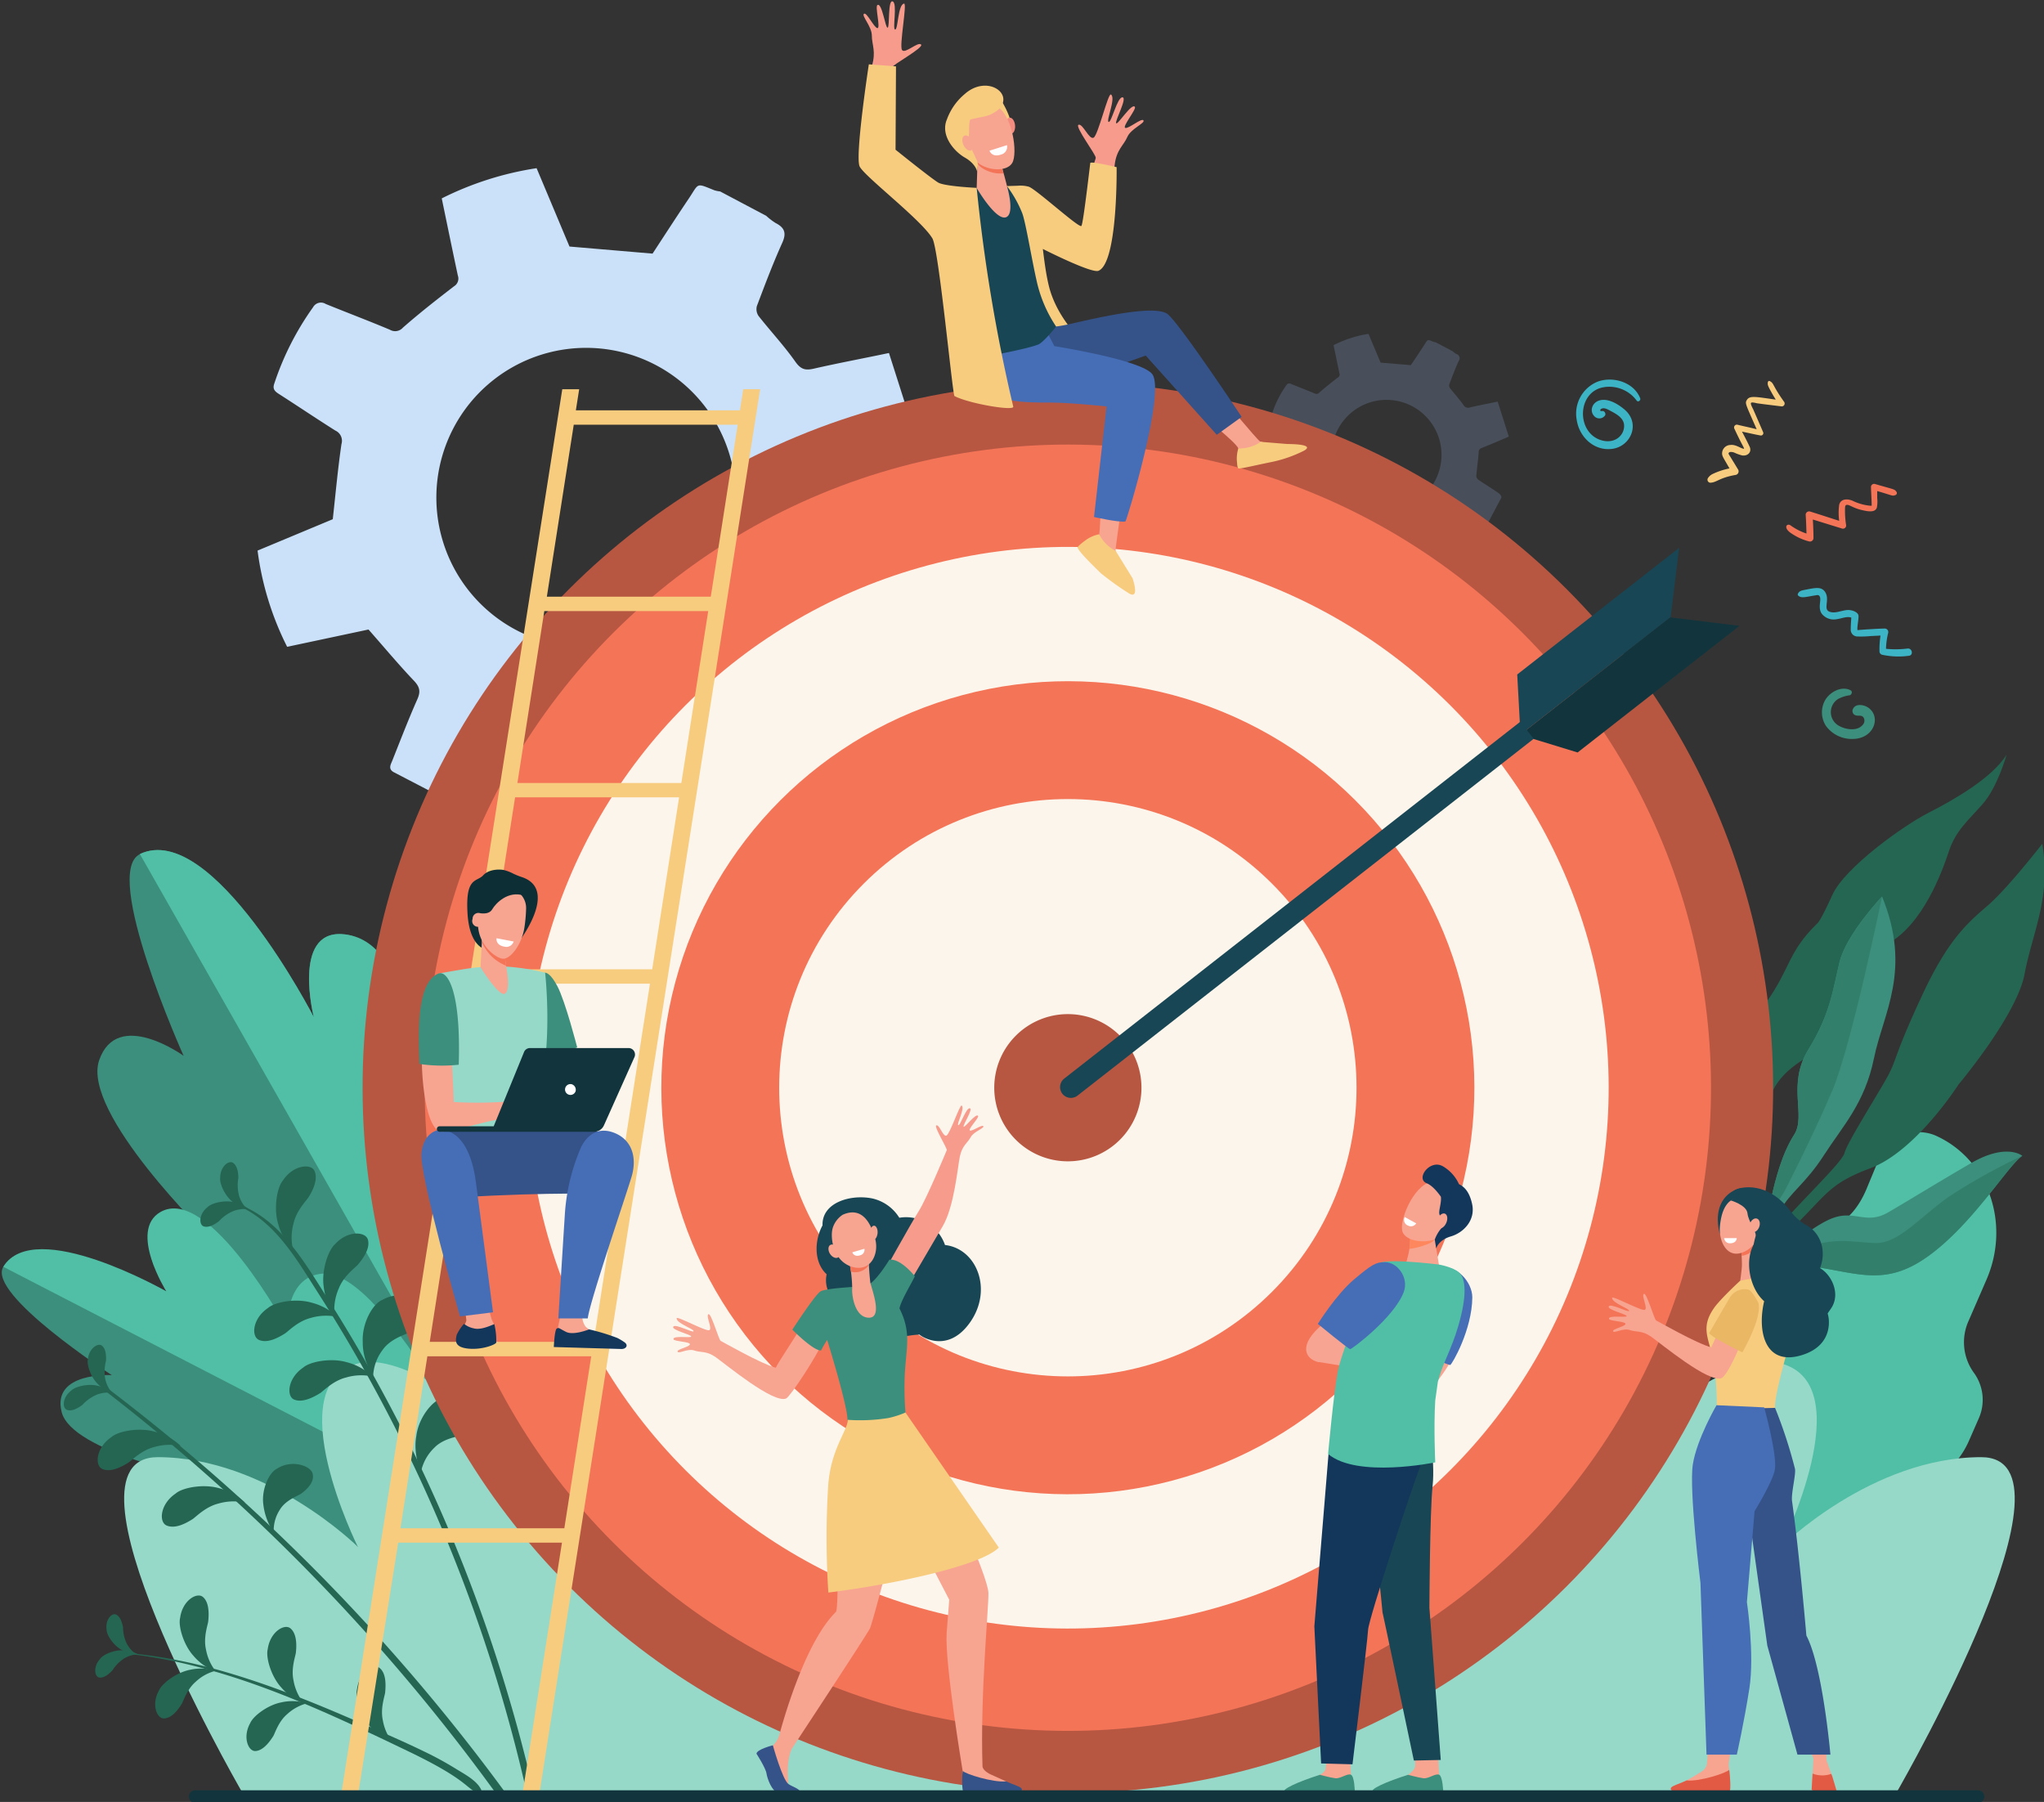 <svg id="Layer_1" data-name="Layer 1" xmlns="http://www.w3.org/2000/svg" viewBox="0 0 456 402"><rect x="0" y="0" width="456" height="402" fill="#333333" stroke="none"/><defs><style>.cls-1{fill:#cae1f9;}.cls-2{fill:#9bc1f9;opacity:0.2;}.cls-3{fill:#3c8f7c;}.cls-4{fill:#50bfa5;}.cls-5{fill:#96d9c9;}.cls-6{fill:#256653;}.cls-7{fill:#327f6b;}.cls-8{fill:#b75742;}.cls-9{fill:#f47458;}.cls-10{fill:#fcf5eb;}.cls-11{fill:#184655;}.cls-12{fill:#12353d;}.cls-13{fill:#f7a491;}.cls-14{fill:#f7cc7f;}.cls-15{fill:#e25a44;}.cls-16{fill:#355389;}.cls-17{fill:#466eb6;}.cls-18{fill:#fff;}.cls-19{fill:#f79c8d;}.cls-20{fill:#f48c7f;}.cls-21{fill:#3cb4c5;}.cls-22{fill:#f8a492;}.cls-23{fill:#fe875e;}.cls-24{fill:#13375b;}.cls-25{fill:#0e2e35;}.cls-26{fill:#eab765;}</style></defs><path class="cls-1" d="M196.66,132.76c-3.42-2.27-6.91-4.42-10.27-6.75a2.94,2.94,0,0,1-1.1-2.26c.41-4.73,1.09-9.44,1.46-14.17.11-1.37.42-2.09,1.74-2.62,4.63-1.85,9.22-3.82,13.83-5.76.74-.31,1.48-.65,2.77-1.22-2.26-7.07-4.48-14.06-6.77-21.23C192.39,80,187,81,181.61,82.23c-1.89.44-2.92.23-4.16-1.52-2.51-3.57-5.52-6.79-8.23-10.23a2.69,2.69,0,0,1-.36-2.22c1.79-4.74,3.58-9.49,5.66-14.1,1-2.22.48-3.4-1.51-4.42a14.08,14.08,0,0,1-2.07-1.59l-10.28-5.44a6.86,6.86,0,0,1-1.29-.26c-4.17-1.68-3.37-1.65-5.71,1.85-2.86,4.25-5.64,8.56-8.08,12.28L127.05,55c-2.37-5.64-4.84-11.54-7.34-17.48a70.89,70.89,0,0,0-21.16,6.74c1.21,5.83,2.38,11.53,3.59,17.21a2,2,0,0,1-.84,2.39c-3.9,3-7.73,6-11.42,9.24a2.3,2.3,0,0,1-2.9.46c-4.75-2-9.55-3.81-14.32-5.75a2,2,0,0,0-2.81.72,63.52,63.52,0,0,0-8.67,17.08c-.42,1.2.16,1.72,1.07,2.3,4.2,2.69,8.35,5.49,12.57,8.15a2.5,2.5,0,0,1,1.36,3c-.8,5.42-1.29,10.88-1.94,16.77l-16.78,7a66.55,66.55,0,0,0,6.6,21.47l18.15-3.86c3.53,4,6.71,7.83,10.13,11.42,1.29,1.36,1.53,2.39.79,4.08-2,4.51-3.76,9.09-5.58,13.67-.35.9-1.07,1.95.35,2.69l17.22,8.95c1.23.63,2,.22,2.72-.93,2.71-4.28,5.61-8.45,8.25-12.77,1-1.67,2.12-1.74,3.85-1.52a117.79,117.79,0,0,0,12.85,1.07c1.85,0,2.53.51,3.16,2.15,2.05,5.27,4.29,10.46,6.42,15.57,4.58,0,17-4,21.52-6.85-1.22-5.62-2.39-11.31-3.72-17-.33-1.41.08-2,1.16-2.88,3.48-2.78,6.76-5.8,10.21-8.61A3,3,0,0,1,174,149c4.24,1.63,8.43,3.4,12.61,5.18,2.34,1,3.29,1.4,4.18.8l9.65-18.25C200.43,135.29,199.42,134.6,196.66,132.76Zm-36.38-6.13a33.4,33.4,0,0,1-45.15,13.91h0a33.41,33.41,0,0,1-13.9-45.16h0a33.41,33.41,0,0,1,45.15-13.9h0a33.4,33.4,0,0,1,13.9,45.15Z"/><path class="cls-2" d="M333.52,109.46c-1.25-.84-2.54-1.63-3.77-2.48a1.06,1.06,0,0,1-.4-.83c.15-1.74.4-3.47.53-5.2a.94.94,0,0,1,.64-1c1.7-.67,3.39-1.4,5.08-2.11.27-.11.54-.24,1-.45-.82-2.59-1.64-5.16-2.48-7.79-2.18.45-4.17.82-6.13,1.28a1.21,1.21,0,0,1-1.53-.56c-.92-1.31-2-2.49-3-3.76a1,1,0,0,1-.14-.81c.66-1.74,1.32-3.48,2.08-5.18a1,1,0,0,0-.55-1.62,5.27,5.27,0,0,1-.76-.58l-3.78-2a2.63,2.63,0,0,1-.47-.1c-1.53-.61-1.24-.6-2.1.68-1,1.56-2.07,3.15-3,4.51L308,80.9l-2.7-6.42A26.07,26.07,0,0,0,297.51,77c.44,2.14.87,4.23,1.31,6.32a.71.71,0,0,1-.31.87c-1.43,1.09-2.83,2.21-4.19,3.4a.85.85,0,0,1-1.06.17c-1.75-.72-3.51-1.4-5.26-2.12a.73.73,0,0,0-1,.27,23.16,23.16,0,0,0-3.18,6.27c-.16.44.06.63.39.84,1.54,1,3.06,2,4.61,3a.92.92,0,0,1,.5,1.11c-.29,2-.47,4-.71,6.15l-6.16,2.59a24.57,24.57,0,0,0,2.42,7.88l6.67-1.42c1.29,1.47,2.46,2.87,3.72,4.19a1.18,1.18,0,0,1,.29,1.5c-.73,1.65-1.38,3.34-2,5-.13.33-.39.71.12,1l6.33,3.29c.45.23.73.08,1-.34,1-1.57,2.05-3.1,3-4.69.38-.61.78-.64,1.42-.56a43.78,43.78,0,0,0,4.71.4,1,1,0,0,1,1.17.78c.74,1.94,1.57,3.84,2.35,5.72a23.31,23.31,0,0,0,7.9-2.52c-.45-2.06-.88-4.15-1.36-6.22a.88.88,0,0,1,.42-1.06c1.28-1,2.48-2.13,3.75-3.16a1.1,1.1,0,0,1,.89-.18c1.56.6,3.1,1.25,4.64,1.9.85.37,1.2.52,1.53.3l3.54-6.7C334.91,110.38,334.53,110.13,333.52,109.46Zm-13.35-2.25a12.27,12.27,0,0,1-16.58,5.1h0a12.26,12.26,0,0,1-5.1-16.57h0a12.25,12.25,0,0,1,16.57-5.11h0a12.27,12.27,0,0,1,5.11,16.58Z"/><path class="cls-3" d="M116.62,341.56S52.53,310,41.51,293.48s5.18-17.42,5.18-17.42-28.6-27.81-24.57-39.52,18.84-1,18.84-1-18.39-40.93-9.72-45C47.39,182.86,70,226.9,70,226.9s-4.87-19.13,6.25-18.51c16.78.94,16.08,44.22,16.08,44.22s1.9-16.6,12-11.21C122.51,251.07,116.62,341.56,116.62,341.56Z"/><path class="cls-4" d="M108,234.71c-7.89-4.38-15.75,8.42-15.75,8.42s.8-33.8-16-34.74C65.17,207.77,70,226.9,70,226.9s-22.65-44-38.8-36.38l85.45,150.33C117.3,330.35,123.66,243.38,108,234.71Z"/><path class="cls-3" d="M115,342s-52.41,6.51-66,.71-3.85-13-3.85-13S16,324,13.75,315s11.19-8.22,11.19-8.22S-3,288.7.74,282.61c7-11.34,39,6.93,39,6.93s-10.81-10-3.62-14.09c10.84-6.23,28,21.05,28,21.05S63,289.77,71.52,289C86.77,287.69,115,342,115,342Z"/><path class="cls-4" d="M71.87,284.14c-8.5.75-7.78,12.36-7.78,12.36s-17.46-32.34-28.3-26.11c-7.19,4.13,1.31,17.7,1.31,17.7S7.69,271.27.74,282.61l114.38,59.05C111.23,334.86,86.11,282.89,71.87,284.14Z"/><path class="cls-4" d="M416.34,265.4l2.82-6.8a9.6,9.6,0,0,1,12.48-5.34h0c11.87,5.18,17,19.61,11.53,32.22l-4,9.21a11.58,11.58,0,0,0,1.23,11.62,10.24,10.24,0,0,1,1,10.23l-2.13,4.86a19.32,19.32,0,0,1-12.06,10.77,11.72,11.72,0,0,0-7.29,6.58l-3,6.88c-3.32,7.61-11.82,11.24-19,8.12L393.84,352c-7.16-3.12-10.28-11.83-7-19.43h0c5.38-9.1,4.95-15.89,3-20.5a27.55,27.55,0,0,1,.27-21.49l.42-1a27.36,27.36,0,0,1,16.71-15.13C410.57,273.41,414,270.89,416.34,265.4Z"/><path class="cls-5" d="M230.89,399.8c-7.6-9.87-49.32-62.71-76.52-71.52-30-9.72-1.73,28.89-1.73,28.89s-53.26-58.24-72.81-53c-17.92,4.81,0,40.91,0,40.91s-20.18-20-44.65-20C11.36,325.1,51.82,396,54,399.8Z"/><path class="cls-6" d="M455.61,188.25s-7.68,9.91-12.2,13.8-8.84,7.61-14.6,20-5.6,13.79-7.13,17-9.57,15.67-10.18,18.16-13.74,14.42-17.8,20.49S383,292.2,382.09,297.1l1.18,0a53.51,53.51,0,0,1,14-20.67c10.42-9.59,9.81-12,20-15.81s19.64-18.66,19.64-18.66,13.06-15.49,14.77-24.72S457.64,200.3,455.61,188.25Z"/><path class="cls-6" d="M447.64,168.4s-2,7.22-5.35,11-6,5.95-7.52,10.54S429,206.26,421,210.63s-12.88,21.85-19.11,26-7.78,7.87-9,17.26-1,22.82-12.13,37.72l-.68-4.51s8.35-12.44,9-20.72-1-21.37,2-26.79-2.74-7.93,2.88-15.85,4.85-11.31,11.48-17.75c0,0,.58-.24,3.35-6.35s15.82-15.45,21.51-18.35S444.33,173.6,447.64,168.4Z"/><path class="cls-3" d="M419.87,200s-8,8.43-9.5,14.69-2.05,11.52-6.93,19.44-.42,14.69-3.17,19-4.19,10-5.13,14.22-10.79,16.84-13.45,23.75-1.39,7.22-1.39,7.22,3.28-9.17,5.52-11.93,9.33-12.44,11.37-16.35,5.58-5.9,9.73-12.35,9.1-11.56,11.15-21.61S426.59,216.46,419.87,200Z"/><path class="cls-3" d="M385.6,292.7s5.54-11.75,17-10.39,17.55,5.12,27.57-2.08,17.94-20.48,21-22.37c0,0-3.5-3-11.54,1.68s-13.78,8.25-18.44,10.95-7.22-.36-11.82,1.08c-3.84,1.2-9.56,5.92-12.18,8.48a14.44,14.44,0,0,1-2.84,2.15c-1,.53-2.07,1.19-2.82,1.7-1.48,1-6.86,8.65-6.86,8.65Z"/><path class="cls-3" d="M382.16,289.6s7.47-14.21,6.55-22.23-7.92-15.43-6.51-20,9.65-15.92,7.5-26.29c0,0-3.59,8-5.65,9.45s-14.94,6.38-15.26,16.73,10,15.19,12,18.72,5.59,4.37,5.16,6.31-1.36,9.14-4.17,15.81Z"/><path class="cls-7" d="M388.83,280.48l9.26-14.68s6.25-12.09,10.63-22.37S419.87,200,419.87,200s-8,8.43-9.5,14.69-2.05,11.52-6.93,19.44-.42,14.69-3.17,19-4.19,10-5.13,14.22-10.79,16.84-13.45,23.75c-1.46,3.78-1.74,5.59-1.69,6.45C380.56,291.14,388.83,280.48,388.83,280.48Z"/><path class="cls-7" d="M418.36,277.31c-5.18-.16-9.52-1.52-16.41,1.48a50.65,50.65,0,0,0-11.43,6.87s-3.73,4.1-5.4,6.34c-.25.34-.39.55-.39.55l.87.15s5.54-11.75,17-10.39,17.55,5.12,27.57-2.08,17.94-20.48,21-22.37A130,130,0,0,0,434.75,267C428.2,271.62,423.53,277.48,418.36,277.31Z"/><path class="cls-7" d="M384.05,230.53c-2.05,1.48-14.94,6.38-15.26,16.73s10,15.19,12,18.72,5.59,4.37,5.16,6.31-1.36,9.14-4.17,15.81l.19.66a94.13,94.13,0,0,0,4-9.59c1.61-5,1.28-7.29.6-11.8s-8.89-15.27-10.42-20.28,7.66-10.66,10.15-13.84,3.46-12.17,3.46-12.17S386.11,229.05,384.05,230.53Z"/><path class="cls-5" d="M246.28,399.8c7.61-9.87,49.32-62.71,76.52-71.52,30-9.72,1.73,28.89,1.73,28.89s53.27-58.24,72.81-53c17.92,4.81,0,40.91,0,40.91s20.18-20,44.65-20c23.82,0-16.64,70.9-18.82,74.7Z"/><path class="cls-6" d="M112.43,399.49a438.48,438.48,0,0,0-89-90.21c-.35-.27-.82.34-.47.62A438.16,438.16,0,0,1,110.58,400Z"/><path class="cls-6" d="M43,338.88c.81-.57,2.92-2.76,5.73-3.45a12.1,12.1,0,0,1,5.91-.22A12.86,12.86,0,0,0,48.86,332c-3.43-1-8.14-.16-9.68,1.2-3.5,2.36-3.78,6.38-2,7.13S41.16,340.05,43,338.88Z"/><path class="cls-6" d="M28.69,326.27c.81-.58,2.92-2.76,5.73-3.45a11.83,11.83,0,0,1,5.91-.22,12.93,12.93,0,0,0-5.79-3.2c-3.43-1-8.14-.16-9.68,1.2-3.49,2.37-3.77,6.39-2,7.13S26.84,327.43,28.69,326.27Z"/><path class="cls-6" d="M67.11,333.28c-.76.47-3.47,1.43-4.72,3.59a8.44,8.44,0,0,0-1.32,5,13.92,13.92,0,0,1-2.33-6.29c-.43-3.38,1.33-7.13,3.06-7.93,3.15-2.09,7.47-.72,7.94,1.08S68.68,332.14,67.11,333.28Z"/><path class="cls-6" d="M70.81,288.2a350.84,350.84,0,0,1,46.73,111.86l1.49-.4A353.42,353.42,0,0,0,72.49,288.74c-5-7.89-10.51-17.25-20-20.32-.18-.06-.25.21-.08.28C61.09,272,66.09,280.82,70.81,288.2Z"/><path class="cls-6" d="M68.82,267.12c-.56.83-2.7,3-3.33,5.8a11.92,11.92,0,0,0-.11,5.91,12.93,12.93,0,0,1-3.3-5.72c-1.07-3.41-.32-8.14,1-9.7,2.29-3.55,6.3-3.9,7.08-2.19S70,265.25,68.82,267.12Z"/><path class="cls-6" d="M63.62,297.46c.81-.57,2.92-2.76,5.73-3.45a12,12,0,0,1,5.91-.22,12.86,12.86,0,0,0-5.79-3.19c-3.43-1-8.14-.16-9.68,1.2-3.5,2.36-3.78,6.38-2,7.13S61.77,298.63,63.62,297.46Z"/><path class="cls-6" d="M71.48,310.76c.81-.58,2.91-2.76,5.72-3.45a11.82,11.82,0,0,1,5.91-.22,12.86,12.86,0,0,0-5.78-3.2c-3.43-1-8.14-.16-9.68,1.2-3.5,2.37-3.78,6.39-2.05,7.13S69.62,311.92,71.48,310.76Z"/><path class="cls-6" d="M79.82,282.17c-.68.72-3.14,2.51-4.21,5.2a11.91,11.91,0,0,0-1,5.82A13,13,0,0,1,72.21,287c-.52-3.54,1-8.09,2.53-9.43,2.82-3.13,6.84-2.85,7.34-1S81.23,280.5,79.82,282.17Z"/><path class="cls-6" d="M91.37,297.25c-1,.51-4.37,1.45-6.08,4a10.32,10.32,0,0,0-2.05,6.05c.19.17-2.42-3.73-2.31-7.9-.24-4.17,2.24-8.61,4.42-9.43,4-2.29,9.21-.25,9.63,2S93.4,296,91.37,297.25Z"/><path class="cls-6" d="M103.53,320.09c-1,.34-4.55.69-6.66,2.91a10.32,10.32,0,0,0-3,5.62c.15.2-1.76-4.08-1-8.18.47-4.15,3.65-8.11,5.94-8.55,4.37-1.57,9.12,1.3,9.16,3.59S105.74,319.18,103.53,320.09Z"/><path class="cls-6" d="M48.82,272.47a9.07,9.07,0,0,1,3.23-2.29,7.06,7.06,0,0,1,3.49-.39A7.6,7.6,0,0,0,52,268.15c-2.07-.44-4.83.27-5.68,1.14-2,1.55-1.95,3.94-.89,4.3S47.77,273.24,48.82,272.47Z"/><path class="cls-6" d="M53.18,262.77a9.12,9.12,0,0,0,.16,4,7.16,7.16,0,0,0,1.82,3,7.65,7.65,0,0,1-3.47-1.82c-1.62-1.38-2.74-4-2.57-5.19,0-2.51,1.93-4,2.87-3.34S53.15,261.47,53.18,262.77Z"/><path class="cls-6" d="M18.38,313.42a9.24,9.24,0,0,1,3.24-2.29,7,7,0,0,1,3.48-.39,7.54,7.54,0,0,0-3.56-1.64c-2.07-.44-4.82.26-5.67,1.14-2,1.55-2,3.94-.9,4.3S17.34,314.19,18.38,313.42Z"/><path class="cls-6" d="M23.64,303.63a9.22,9.22,0,0,0-.16,4,7,7,0,0,0,1.57,3.14,7.65,7.65,0,0,1-3.31-2.1c-1.5-1.5-2.4-4.19-2.14-5.38.24-2.49,2.25-3.78,3.13-3.09S23.72,302.34,23.64,303.63Z"/><path class="cls-6" d="M28.33,368.93c22.22,2.43,42.91,12.24,62.84,21.81,13.43,6.45,12.75,8.29,15.49,9.25a.55.55,0,0,0,.67-.76c-1-2.08-3.81-3.49-5.73-4.69a73.94,73.94,0,0,0-6.94-3.78c-5.07-2.47-10.28-4.68-15.45-6.93C68.7,379.26,58,375,46.9,372.06a112.45,112.45,0,0,0-18.56-3.31.09.09,0,1,0,0,.18Z"/><path class="cls-6" d="M46.45,361.75c-.14.91-1.09,3.56-.51,6.17a11,11,0,0,0,2.25,5,12,12,0,0,1-5-3.49c-2.24-2.44-3.48-6.69-3-8.53.53-3.88,3.75-5.76,5.08-4.63S46.66,359.73,46.45,361.75Z"/><path class="cls-6" d="M66,368.76c-.15.91-1.1,3.56-.51,6.17a11.13,11.13,0,0,0,2.24,5,12.08,12.08,0,0,1-5-3.49c-2.24-2.44-3.48-6.69-3-8.53.53-3.88,3.75-5.76,5.08-4.63S66.23,366.74,66,368.76Z"/><path class="cls-6" d="M85.92,377.63c-.14.91-1.09,3.55-.51,6.17a11,11,0,0,0,2.25,5,12,12,0,0,1-5-3.49c-2.25-2.44-3.48-6.7-3-8.54.53-3.87,3.75-5.75,5.08-4.62S86.12,375.61,85.92,377.63Z"/><path class="cls-6" d="M40.61,380c.4-.75,1.18-3.23,3.07-4.83a10,10,0,0,1,4.44-2.43,11,11,0,0,0-5.65-.24c-3,.55-6.3,3-7,4.62-1.78,3.15-.46,6.34,1.16,6.25S39.63,381.64,40.61,380Z"/><path class="cls-6" d="M61,387.25c.4-.75,1.18-3.24,3.07-4.84A10.33,10.33,0,0,1,68.48,380a11,11,0,0,0-5.65-.23c-3,.54-6.3,3-7,4.62-1.77,3.15-.45,6.34,1.16,6.25S60,388.85,61,387.25Z"/><path class="cls-6" d="M25.1,372.62A8.54,8.54,0,0,1,27.67,370a6.6,6.6,0,0,1,3.11-.94,7.1,7.1,0,0,0-3.52-.89c-2-.06-4.35,1-5,2-1.53,1.74-1.12,3.92-.1,4.07S24.28,373.5,25.1,372.62Z"/><path class="cls-6" d="M27.45,363.05a8.42,8.42,0,0,0,.81,3.58,6.67,6.67,0,0,0,2.16,2.43A7,7,0,0,1,27,368c-1.7-1-3.16-3.17-3.2-4.3-.4-2.28,1.09-3.92,2.05-3.52S27.21,361.87,27.45,363.05Z"/><circle class="cls-8" cx="238.23" cy="242.66" r="157.34" transform="translate(-101.81 239.53) rotate(-45)"/><circle class="cls-9" cx="238.23" cy="242.66" r="143.48" transform="translate(-101.81 239.53) rotate(-45)"/><circle class="cls-10" cx="238.23" cy="242.66" r="120.65" transform="translate(-101.81 239.53) rotate(-45)"/><circle class="cls-9" cx="238.23" cy="242.66" r="90.69" transform="translate(-101.81 239.53) rotate(-45)"/><circle class="cls-10" cx="238.23" cy="242.66" r="64.4" transform="translate(-101.81 239.53) rotate(-45)"/><path class="cls-8" d="M254.65,242.66a16.42,16.42,0,1,1-16.42-16.42A16.42,16.42,0,0,1,254.65,242.66Z"/><polygon class="cls-11" points="339.06 161.14 338.48 150.47 374.6 122.22 372.71 137.67 337.31 165.36 339.06 161.14"/><polygon class="cls-12" points="341.73 164.74 351.95 167.87 388.07 139.62 372.62 137.73 337.22 165.42 341.73 164.74"/><path class="cls-11" d="M237,244h0a2.42,2.42,0,0,0,3.39.42l101.76-79.6-3-3.8L237.41,240.63A2.42,2.42,0,0,0,237,244Z"/><path class="cls-13" d="M388.84,273.58c0,1,.38,1.84.85,1.84s.85-.82.85-1.84-.38-1.85-.85-1.85S388.84,272.56,388.84,273.58Z"/><path class="cls-13" d="M380.81,393.32a50,50,0,0,0,.27-6.85h5.57l-1,7.1.14,1.26v3.73H373.58a55.5,55.5,0,0,0,6.2-3.45A2.49,2.49,0,0,0,380.81,393.32Z"/><path class="cls-13" d="M404.56,392.39l-1.62-4.64h4.24c.22,3,.31,5,.31,5l1.07,3,1.1,3.63s-3.61.93-5.5-.12l.21-3.6Z"/><path class="cls-14" d="M382.57,291.55c1.47-2,7.54-7.83,8.21-7.82,2,0,8.42,0,9.68.68l-.06,11.08c-.21.93-4.66,15.42-4.4,18.59l0,0a8.92,8.92,0,0,1-13-.62h0a72.06,72.06,0,0,0-.51-8.41C381.61,298.8,378.92,296.55,382.57,291.55Z"/><path class="cls-13" d="M392.76,277.5a32.22,32.22,0,0,0,.2,5.63c.36,1.55.85,1.67-2.3,2.14-1.24.19-2.43.46-2.43.46s.32-2.27.37-3.23c.08-1.58-.36-6.47-.36-6.47Z"/><path class="cls-9" d="M390.36,279.53a5.49,5.49,0,0,1-1.81.64c-.11-1.93-.31-4.14-.31-4.14l4.31,1.4A5.69,5.69,0,0,1,390.36,279.53Z"/><path class="cls-15" d="M404.37,395.67a6,6,0,0,0,4.18.06l.24.64.91,3.06s-3.65.91-5.54-.14Z"/><path class="cls-15" d="M385.89,399.48H373.22c-.47,0-.58-.42-.42-.66.34-.49,1.81-.84,3.47-1.62,2.92.31,9-1.7,9.49-2.38C386,396.18,386.15,399.42,385.89,399.48Z"/><path class="cls-16" d="M386.85,314.3l7.42,52.8L401,391.44h7.35s-1.71-19.61-5.36-26.56c0,0-1.6-18.62-3.2-30-.24-1.7.94-6.12.64-7.26A105,105,0,0,0,396,314.08Z"/><path class="cls-17" d="M391.43,337.13l-1.71,20.28s1.75,11.59.55,19.28-2.8,14.75-2.8,14.75h-6.76l-1.35-38.3s-2.59-20.81-1.7-26.46,5.28-13.19,5.28-13.19l10.63.48s2.89,10.33,2.4,13.8C395.61,330.35,391.43,337.13,391.43,337.13Z"/><path class="cls-11" d="M401.89,302.34c8-2.41,5.88-9.5,5.84-9.23,0-.22.78-1.11,1.15-1.87,1.56-3.18-.49-7-2.85-8.33,1.56-4,0-7.91-2.94-9.52a12,12,0,0,1-3.74-3.32c-2.23-3-6.28-6-11.16-5-4.82,1.23,1.64,4,1,8.67-.33,2.35.6,2,2.06,3.9-2.09,3.68-.88,9.85,2.32,12.65C392,296.93,393.69,304.8,401.89,302.34Z"/><path class="cls-11" d="M395.92,270c.95,3.92-4.19,6.76-8.26,6.87-2.64.06-3.86-.21-4.29-3-.69-4.52,1.17-7.28,3.78-8.42C390.52,263.94,395.13,266.72,395.92,270Z"/><path class="cls-13" d="M389.94,267.32a5.32,5.32,0,0,1,2.74,2.41c1,1.8.48,7.59-3.48,9.49s-5.79-2.42-5.5-5.62S385.13,266.23,389.94,267.32Z"/><path class="cls-18" d="M387.46,276.22l-2.81,0a1.24,1.24,0,0,0,1.29,1.14C387.44,277.39,387.46,276.22,387.46,276.22Z"/><path class="cls-11" d="M394.09,274.1c.59-3,.36-5.25-1.76-6.34s-3.94-2.18-5.84-.22l-.43.25s3.59,1,3.79,2.89,2.1,4.17,1.81,5.11-.63,2.8-.63,2.8l.78-.65S393.51,277.09,394.09,274.1Z"/><path class="cls-13" d="M390.4,273c-.3.83-.07,1.65.5,1.85s1.27-.31,1.57-1.14.07-1.65-.5-1.85S390.69,272.14,390.4,273Z"/><path class="cls-14" d="M88.84,344.15h36.53l-8.72,55.46h3.77L169.58,86.83h-3.77l-.74,4.71h-36.6l.74-4.71h-3.77L76.23,399.61H80ZM151.5,177.88l-6,38.36H108.91l6-38.36Zm-36.07-3.2,6-38.36H158l-6,38.36ZM145,219.45l-6,38.36H102.39l6-38.36ZM138.43,261l-6,38.36H95.87l6-38.36ZM164.57,94.75l-6,38.36H122l6-38.36ZM89.34,340.94l6-38.36H131.9l-6,38.36Z"/><path class="cls-19" d="M244.45,35.22c0,.14-.35,1.1-.81,2.54l4.88,1c0-.8.1-1.47.16-2,.4-3.39,2-4.31,2.81-6.19s4-3.08,3.61-3.71-3.35,1.94-4.07,1.67,2.54-4.17,2.15-4.69c-.72-.95-3.8,4.08-4.17,3.66s2.57-5.72,1.4-5.79-2.47,5.75-3.09,5.49,1.7-5.36.52-6.12c-.63-.4-2.86,9.08-3.86,9.63s-2.41-3.19-3.36-2.88S244.61,34.63,244.45,35.22Z"/><path class="cls-19" d="M199,15.05c0,.15-.14,1.15-.3,2.65l-4.86-1.12c.28-.75.51-1.38.66-1.84,1-3.25,0-4.75,0-6.8s-2.37-4.45-1.75-4.87,2.25,3.15,3,3.2-.59-4.84,0-5.15c1.05-.58,1.78,5.28,2.28,5.05s0-6.28,1.12-5.85-.12,6.25.55,6.27S200.3,1,201.69.8c.74-.11-1.13,9.46-.45,10.37s3.51-1.92,4.24-1.24S199.06,14.45,199,15.05Z"/><path class="cls-14" d="M249.11,37.29s-5.82-1.39-5.88-.92c-1.22,10.24-1.77,13.94-2,14.05-.7.36-10.05-8.19-11.72-8.77a7,7,0,0,0-2.5-.21l-2.37.07h-.07v1.87c2.23,2,7.35,32.46,7.78,32.44s10.59,2.52,10.41,1.67c0-.14-6.85-5.73-8.79-13.79-.65-2.7-1-5.61-1.32-8.16,2.24,1.12,11,5.44,12.41,4.87C249.41,58.63,249.11,37.29,249.11,37.29Z"/><path class="cls-13" d="M266.52,91.36s9.4,7.37,9.72,8.67c.45,1.88,9.06-.59,7-1-.47-.09-2-.48-2.13-.55-.67-.36-9-10.44-9-10.44Z"/><path class="cls-14" d="M287.26,99.06l-6-.49a8.51,8.51,0,0,1-5,1.48,7.59,7.59,0,0,0-.27,3.27c0,.31.09,1.23.4,1.2,1.11-.07,4.06-.81,7.43-1.48a29.09,29.09,0,0,0,7.14-2.52C293.56,99,287.26,99.06,287.26,99.06Z"/><path class="cls-16" d="M224.37,72.88a41.28,41.28,0,0,0,14.51-.63c8.81-2.06,18.56-4,21.42-2.31C262.59,71.28,277,93,277,93l-5.55,4L255.6,79.32s-20.17,7.44-24.69,6.61C220.59,84.05,220.44,75.82,224.37,72.88Z"/><path class="cls-13" d="M245.91,105.91s-.42,11.38-.68,13.3,4.83,7.7,4.18,5.69c-.15-.46-.54-2-.54-2.14,0-.76,1.89-13.74,1.89-13.74Z"/><path class="cls-14" d="M252.66,129l-3.76-6.1a8.57,8.57,0,0,1-3.69-3.71,7.71,7.71,0,0,0-3,1.31c-.24.18-1.93,1.41-1.81,1.69.43,1,2.72,3.29,5.23,5.73a67.88,67.88,0,0,0,6.17,4.42C254.41,133.94,252.66,129,252.66,129Z"/><path class="cls-17" d="M257.07,83.48c-2.41-3.21-21.85-6.26-21.85-6.26L229.8,66.8l-12,7.39s1.2,9.54,2.1,12.09c1.2,3.39,9.25,3.57,14.17,3.52,4.53,0,12.79.87,12.79.87l-2.79,24.67s5.49,1.25,7,1C251.3,116.37,260.07,87.48,257.07,83.48Z"/><path class="cls-11" d="M224.65,41.53l-6.76.38-.2.06c-.55.1-.05,19.8.44,27.16s1.49,10.46,1.49,10.46,9.17-1.63,12-2.73c1.17-.45,4-4,4-4a29.77,29.77,0,0,1-4.35-10.19c-1.12-4.87-2.5-13.49-3.29-15.29A25.76,25.76,0,0,0,224.65,41.53Z"/><path class="cls-13" d="M218.08,35.94l-.19,6s4.38,7.54,6.63,6.49c1.88-.88.21-6.62.21-6.62S224.4,40.47,224,39a10.76,10.76,0,0,1-.56-3C223.44,33.87,218.08,35.94,218.08,35.94Z"/><path class="cls-9" d="M223.39,35.91c.05-2-5.31,0-5.31,0l0,.58a3.07,3.07,0,0,0,.6.68,7.33,7.33,0,0,0,5.21,1.5A10.21,10.21,0,0,1,223.39,35.91Z"/><path class="cls-14" d="M223.31,22.32s2.23,3.36,2.4,6.19a14.6,14.6,0,0,1-.43,4.76l-7.16-8.55Z"/><path class="cls-20" d="M226.45,27.93c.1,1-.28,1.85-.86,1.9s-1.12-.69-1.22-1.68.28-1.84.86-1.9S226.35,26.94,226.45,27.93Z"/><path class="cls-13" d="M215.8,26.09c-.16,0-.15,8.2,2.24,10.14s6.55,2.11,7.76.16c1.34-2.16.06-10.84-3.49-12.69S215.8,26.09,215.8,26.09Z"/><path class="cls-14" d="M215.2,21a13.17,13.17,0,0,0-3.94,5.61c-1.52,3.49,1.49,7.11,4,8.55S218,38.32,218,38.32l.1-1.08a2.6,2.6,0,0,0,0-1,4.53,4.53,0,0,0-.36-.87c-.22-.46-.91-2-1.17-2.45-.71-1.09-.85-1.33-.5-2.37.27-.8-.05-2.57.37-3.89l3.4-.73A7.07,7.07,0,0,0,223,24.2C226.1,20.65,220,16.68,215.2,21Z"/><path class="cls-13" d="M216.85,31.47c.42.9.34,1.83-.19,2.08s-1.29-.29-1.71-1.2-.33-1.83.2-2.08S216.44,30.57,216.85,31.47Z"/><path class="cls-14" d="M217.89,41.91s-6.7-.31-8.43-1.1c-1.05-.47-9.67-7.41-9.67-7.41l.1-18.59-6.06-.46s-3.14,20.55-2.05,22.79S205.51,49,208,53.17c1.46,2.39,4.49,34.9,4.94,35.19,3.27,1.7,13.34,3.39,13.11,2.36A373.87,373.87,0,0,1,217.89,41.91Z"/><path class="cls-18" d="M220.75,33.62l3.9-1.24a1.78,1.78,0,0,1-1.32,2.1C221.26,35.21,220.75,33.62,220.75,33.62Z"/><path class="cls-14" d="M387.27,105.94a.81.81,0,0,0,.5-1.17c-.41-.67-.81-1.35-1.22-2-.89-1.49-1-1.52-.9-1.69.17-.41.94-.22,1.21-.13a9.31,9.31,0,0,0,1.83.66c1.27.16,2.19-.81,1.62-2s-1.1-2.23-1.69-3.32c1.36.28,2.72.6,4.08.85a.54.54,0,0,0,.62-.78c-.43-1-1.71-3.94-2.14-4.92-.1-.25-.75-1.36-.53-1.57s1.14.07,1.35.1c1.18.17,1.6.22,5.46.69a.64.64,0,0,0,.57-1c-2.69-3.76-2.22-4.11-3.18-4.63a.31.31,0,0,0-.46.25c-.08.56-.06.7.95,2.5.26.46.54.92.82,1.37-4.67-.66-5.84-.94-6.47.11-.44.73-.23.93,2.21,6.5-1.41-.37-2.83-.65-4.26-1a.62.62,0,0,0-.71.89c1.87,4,2.08,4,2.15,4.45,0,0,.25.07-.12,0-.62-.06-1.76-1-2.95-.83a1.89,1.89,0,0,0-1.81,2.12c.14.66.39.9,1.63,3.11a16,16,0,0,0-3.64,1.19,2.59,2.59,0,0,0-1.18,1,.67.67,0,0,0,.55,1C383,107.64,383.55,106.57,387.27,105.94Z"/><path class="cls-9" d="M411.84,117.06a19.8,19.8,0,0,1-.23-3.55c0-.23,0-.67.2-.81.57-.35,1.42.62,3.6,1.1.95.21,2.89.72,3.3-.56a7,7,0,0,0,.08-2.15c0-.51,0-1,0-1.54,3.54,1,3.34,1.21,4.14.86a.46.46,0,0,0,.2-.61c-.46-.72-.37-.52-4.82-1.82a.7.7,0,0,0-.91.62c0,.7.19,3.84.15,4.23a1,1,0,0,0-.24,0,11.57,11.57,0,0,1-4.07-1.14c-1.1-.45-2.59-.46-2.94.94a14.07,14.07,0,0,0,0,3.56c-2.16-.69-4.31-1.4-6.47-2.07a.77.77,0,0,0-1,.68c.1,1.41.14,2.82.18,4.23a13.26,13.26,0,0,1-3.55-1.82c-.8-.58-1.82.54.3,1.86a12.48,12.48,0,0,0,3.81,1.71.78.78,0,0,0,1-.69c0-1.4-.06-2.79-.14-4.19l6.47,2A.71.71,0,0,0,411.84,117.06Z"/><path class="cls-21" d="M419.3,145.31a.78.78,0,0,0,.69.78,17.14,17.14,0,0,0,5.93.2c1-.18.66-1.72-.35-1.61a21,21,0,0,1-4.82.06,16.67,16.67,0,0,1,.48-3.52.79.79,0,0,0-.69-1c-1.28,0-6.12.31-6.16.37a.47.47,0,0,0,0-.13c-.1-.52.28-2.27.24-3.06s-1.23-1.23-2-1.3c-1.46-.14-3.08.92-4.51.35s.17-2.7-.94-4.38c-.85-1.3-2.31-.91-4.63-.46-.57.11-1.12.22-1.4.78a.38.38,0,0,0,0,.46c.7.65,1.53.36,3.65,0,.27,0,.72-.21,1,0,.8.67-.37,2.49.58,4a3.39,3.39,0,0,0,3.46,1.27c1-.12,2.19-.69,3.18-.34-.05.85-.13,1.71-.12,2.56a1.49,1.49,0,0,0,1.42,1.65,23.54,23.54,0,0,0,3.14-.1l2.08-.1A19.63,19.63,0,0,0,419.3,145.31Z"/><path class="cls-21" d="M362.31,91.27c-5.53-4.54-8.35-.46-6.76,1.43a1.55,1.55,0,0,0,2.51,0c.28-.42-.13-1.11-.65-1s-.54-.35-.08-.54c.62-.26,1.37.19,1.9.47,1.24.66,2.85,1.49,3.07,3,.31,2.32-2.05,4.77-5.54,3.42-5-2-4.8-10.2.54-11.57a7.58,7.58,0,0,1,7.82,2.88c.35.47,1-.08.78-.54-1.42-3.56-6-4.91-9.39-3.71a7.68,7.68,0,0,0-4.76,8.55c.55,3.77,3.77,6.9,7.7,6.5C363.77,99.78,366.18,94.44,362.31,91.27Z"/><path class="cls-3" d="M416.8,157.87c-.9-.63-2.76-1-3.37.21a1,1,0,0,0,.54,1.5c.65.21,1.26-.14,1.76.46a1.37,1.37,0,0,1-.22,1.72c-1.2,1.41-3.75,1-5.18.2a3.47,3.47,0,0,1-.22-6.05,7.71,7.71,0,0,1,2.53-.8c.47-.11.7-.87.2-1.12-1.95-1-4.35.28-5.5,1.93a5.55,5.55,0,0,0,0,6,7.11,7.11,0,0,0,6.06,2.93C418.08,164.78,419.73,159.92,416.8,157.87Z"/><path class="cls-22" d="M323.48,303.68a4.2,4.2,0,0,1-.41,1,38.24,38.24,0,0,1-3.95,5.25L317,305.12s.35-1.5.95-3.66C320,302,322,302.31,323.48,303.68Z"/><path class="cls-17" d="M311.26,299.52s11.89,5.11,12.27,5,4.88-7.81,4.93-15.1c0-3.36-3.47-7.41-7.37-6.61-2,.4-1.94.95-4.84,5.17S311.26,299.52,311.26,299.52Z"/><path class="cls-13" d="M301.11,391.3l.28,4.68a24.23,24.23,0,0,1,.52,2.59c0,2-9.62-1.71-7.46-2.61.19-.08,1.21-.7,1.28-1.39.1-1.06.35-3.2.35-3.2Z"/><path class="cls-3" d="M294.47,395.94s2.26.62,3.41.77,2.68-1.14,3.5-.79.87,3.87.87,3.87-12.11,1-15.51,0C285.39,399.35,289.86,397.38,294.47,395.94Z"/><path class="cls-13" d="M320.78,391.3l.28,4.68c.1.59.51,2.06.51,2.59,0,2-9.61-1.71-7.46-2.61.2-.08,1.52-1.15,1.59-1.84a27.33,27.33,0,0,0,0-2.75Z"/><path class="cls-3" d="M314.14,395.94s2.25.62,3.41.77,2.68-1.14,3.5-.79.93,3.87.93,3.87-12.15,1.16-15.57,0C305.08,399.3,309.52,397.38,314.14,395.94Z"/><path class="cls-13" d="M319.88,275.21,321,282.1s-4.15,3.34-6.57,2.63c-2-.59-.64-3.24-.64-3.24s1.08-3.68.75-5.61S319.88,275.21,319.88,275.21Z"/><path class="cls-23" d="M319.1,277.29a16.59,16.59,0,0,1-4.7,1.33,9.27,9.27,0,0,0,.11-2.74c-.15-.89,1-1.1,2.24-1.07,1.66.14,3.13.4,3.13.4l.21,1.32A3.13,3.13,0,0,1,319.1,277.29Z"/><path class="cls-13" d="M325.12,267.26c.18,0-1.64,7.7-4.44,9s-7,.64-7.78-1.43c-.87-2.3,2.3-10.15,6.25-11.15S325.12,267.26,325.12,267.26Z"/><path class="cls-24" d="M321.88,260.18a8.8,8.8,0,0,1,3.61,4c1.06.5,2.33,1.58,2.94,4.49.75,3.57-1.92,6.33-4.75,7.16s-3.27,2.7-3.27,2.7l-.32-2a8.06,8.06,0,0,1,1.57-2.64c.95-.88-.44-2.16-.57-3.2-.09-.81.5-2.37.37-3.69,0,0-1.57-2.38-3.12-3C315.69,263,319,258.53,321.88,260.18Z"/><path class="cls-13" d="M320.69,272c-.37.89-.22,1.77.33,2s1.3-.36,1.66-1.25.22-1.77-.33-2S321.05,271.13,320.69,272Z"/><path class="cls-22" d="M310.23,306.46,293.9,303.8s1.86-4.68,2.52-4.68,12.35,5.1,12.35,5.1l.93,1.87Z"/><path class="cls-11" d="M318.6,317.66s1.63,7.87,1,13.84-.71,27.19-.71,27.19l2.53,33.94-6,.13s-7.13-33.92-7-33.05-2.4-23.89-2.4-23.89l8.5-18.91Z"/><path class="cls-24" d="M317,317.28s1.06,7.09-.27,10.2-11.39,33.63-11.52,36.12-3.48,30-3.48,30l-7-.19-1.51-30.58,3.16-38.43,3.08-9.72Z"/><path class="cls-13" d="M321,282.1a6.27,6.27,0,0,1-3.33,1,11.05,11.05,0,0,1-3.88-1.61l.32-1.07s4.16-.61,4.26-.54S321,282.1,321,282.1Z"/><path class="cls-22" d="M302.6,298.89s-6.18,5.83-9,4.83-3.95-4.4,2.86-9.37C302.59,289.89,302.6,298.89,302.6,298.89Z"/><path class="cls-4" d="M298.42,306.09c.91-5,7.56-20.53,8.1-23.39.25-1.4,3.84-1.43,7.26-1.25,3.61.2,7.19.65,7.19.65s3.2.53,4.6,1.84,1.78,5-.24,11.88c-1.59,5.46-3.57,8.46-4.55,12.43-.2,1.34-.37,2.65-.59,4.19-.36,5.95,0,13.8,0,13.8s-17.39,3.61-23.9-1.87C296.29,324.37,297.48,311.2,298.42,306.09Z"/><path class="cls-17" d="M294,295.35s6.83,5.63,7.22,5.63,9.74-7,11.93-12.7c1.21-3.17-1.32-6.72-4.22-6.7-2,0-2.91.52-6.89,3.88S294,295.35,294,295.35Z"/><path class="cls-18" d="M313.39,271.51l2.56,1.41a1.39,1.39,0,0,1-1.82.5A1.36,1.36,0,0,1,313.39,271.51Z"/><path class="cls-13" d="M151.17,301.54c-.2-.57,2.59-1,2.74-1.62s-3.52-.63-3.66-1.14c-.24-.94,4-.19,3.95-.63s-4.45-1.43-4-2.18,4.42,1.49,4.54,1-3.86-1.76-3.79-2.88c0-.6,6.54,3,7.29,2.66s-.81-3.14-.21-3.56,2.32,5.73,2.74,5.94,9.19,5.21,12.31,6c.38-1.05,4.86-7.53,5.19-8.51,1.75,1.24,3.55,1.41,5.36,2.55-1.31,3.28-7.33,12.4-8.24,12.81-2.78,1.26-13.53-7.66-15.68-9.18s-3.37-1-4.83-1.52S151.37,302.12,151.17,301.54Z"/><path class="cls-11" d="M210.82,277.75a9.19,9.19,0,0,0-10.19-6.08,9.58,9.58,0,0,0-6-4.3c-4.8-1-11.3.87-11.13,6-1.86,3.42-1.94,8.3.92,10.91-1,4.59,3.31,9,8.91,8.88a9.9,9.9,0,0,0,9.35,4.84,20.3,20.3,0,0,1,2.47-.27c-.28-.06,5.93,4.71,11.19-2.62S217.92,278.55,210.82,277.75Z"/><path class="cls-13" d="M195.73,319.09a25.84,25.84,0,0,1-4.32,5.07,18.91,18.91,0,0,0-4,7.78c-.87,4.39-.14,26.11-.91,27.65-6.54,6.4-11.29,22.47-12.62,27.37a5.22,5.22,0,0,1-1.51,2.49h0l.29,5.54,3.25,3s-.72-4.52.73-7.86c0,0,16.48-25,17.46-26.88,1.87-5.44,8.68-33.29,8.68-33.29l1.58-6.4Z"/><path class="cls-16" d="M168.76,391.23s2.06,3.18,2.24,4.41,1.27,4.05,2.49,4.22c.27,0,5,.39,4.95-.2s-1.73-1.09-2.52-1.64c-1.37-.95-3.5-8.66-3.5-8.66S168.85,390.25,168.76,391.23Z"/><path class="cls-19" d="M196.42,285.18s6.9-12.41,8.58-15.05,6.05-13.12,6.21-13.53-3-5.38-2.3-5.55,1.48,2.62,2.24,2.29,3-7,3.39-6.71c.8.62-1.19,4.16-.76,4.38s1.73-3.89,2.57-3.77-1.6,3.77-1.37,4.1,2.77-3.12,3.23-2.39c.25.4-2.33,3-1.83,3.25s2.79-1.44,3-.95-2.12,1.15-2.83,2.45-1.91,1.87-2.41,4.29-1.25,11.18-3.82,15.55-8.2,14-8.2,14Z"/><path class="cls-13" d="M209.83,328.72s10.62,22.7,10.68,26.7c.06,3.42-1.85,22.62-1.32,38.61,0,.58.75,1.34,1.82,1.83l3.49,1.57.4,1-10-.71-.15-2.72s-4-23.92-3.56-30.68c.07-1.06.58-7.43.58-7.43l-12-23.12,7.53-9.9Z"/><path class="cls-9" d="M185.48,356h0Z"/><path class="cls-3" d="M200.67,291.9c.29-1.75,3-6.12,3.42-7.19,0,0-3.13-4-5.68-3.68,0,0-3.41,5.67-5.36,5.86s-8.77.48-10,1.21-6.28,8.53-6.28,8.53,4.57,4.67,6.4,4.66a19.23,19.23,0,0,1,1.37-2.35c.28.9,4.53,14.68,4.53,17.81l0,0A8.93,8.93,0,0,0,202,315.12h0a71.7,71.7,0,0,1-.16-8.26C202.14,300.65,203.4,297.35,200.67,291.9Z"/><path class="cls-14" d="M222.82,345.24,202,315.12a20.16,20.16,0,0,1-3.88,1.24,39.84,39.84,0,0,1-9,.39,2.33,2.33,0,0,1,0,.29c-.35,2.49-3.64,6.33-4.32,13.86a184.87,184.87,0,0,0,0,24.38C198.57,353.6,218.89,349.36,222.82,345.24Z"/><path class="cls-13" d="M189.54,281.87a31.37,31.37,0,0,1,.58,5.5c-.14,1.56.56,6.58,3.73,6.6s.6-6.39.3-7.91a60.4,60.4,0,0,1-.37-6.25Z"/><path class="cls-9" d="M193.85,282.18c0-1.29-.07-2.37-.07-2.37l-4.24,2.06s.15.8.3,1.83A3.63,3.63,0,0,0,193.85,282.18Z"/><path class="cls-13" d="M188,271a5.45,5.45,0,0,0-2.24,3c-.6,2.05.09,7.34,4.31,8.61s6.06-2.91,5.19-6.18S192.48,269,188,271Z"/><path class="cls-13" d="M195.78,275.12c-.09.88-.55,1.55-1,1.5s-.83-.8-.74-1.68.54-1.55,1-1.5S195.86,274.24,195.78,275.12Z"/><path class="cls-13" d="M187,278.51c.5.77.49,1.67,0,2s-1.31,0-1.81-.75-.49-1.68,0-2S186.47,277.74,187,278.51Z"/><path class="cls-16" d="M214.9,399.65h12.58c.47,0,.58-.42.42-.65-.33-.48-1.8-.83-3.45-1.59-2.89.3-9.19-1.67-9.65-2.34C214.54,396.4,214.64,399.59,214.9,399.65Z"/><path class="cls-18" d="M190.14,279.38l2.7-.79a1.24,1.24,0,0,1-.93,1.45C190.47,280.51,190.14,279.38,190.14,279.38Z"/><path class="cls-3" d="M121.61,217c.35,0,1.32.34,2.73,3,1.8,3.41,4.43,13.68,4.43,13.68l-7.85,2.92-1-2.14L118.25,218S121.51,217,121.61,217Z"/><path class="cls-5" d="M111.23,215.56A48.61,48.61,0,0,1,121.61,217s1.9,16.28-1.7,28.65c-.81,2.77.66,11.48.66,11.48l-23.26-.3s2.76-21.06,1.72-24.46S98,217.15,98,217.15l5.23-.9A52.88,52.88,0,0,1,111.23,215.56Z"/><path class="cls-13" d="M108.52,287.39S109,293.33,110,295s0,4.44-.1,4.83-2,.93-5.08.6-3-1-2.78-2.19,1.89-2.63,2-3.73a28.54,28.54,0,0,0-1-5.05Z"/><path class="cls-16" d="M118,252.27s16.06-.89,19.64,1.28-2.54,12.83-2.54,12.83-11.18-.51-33.07.75c-5.18.3-5.63-13.52-4.66-14.66S118,252.27,118,252.27Z"/><path class="cls-24" d="M104.42,300.86c-3.18-.34-2.79-1.9-2.53-3.08a10.23,10.23,0,0,1,1.62-2.45,5.08,5.08,0,0,0,2.12,1c1.44.43,3.4-.41,4.65-.94a15.4,15.4,0,0,1,.43,4.11C110.66,299.92,107.6,301.2,104.42,300.86Z"/><path class="cls-17" d="M106.17,263.76c.65,4.85,3.82,29,3.82,29l-7.37.92s-9.06-31.55-8.6-36.38,3.86-5.23,3.86-5.23S104.48,250.91,106.17,263.76Z"/><path class="cls-13" d="M97.71,219c2.18-.81,3.24,18.79,3.53,26.85a94.2,94.2,0,0,0,12.24-.12c.79-.06,2.6-.72,3.38-.83a8,8,0,0,1,1.92-.09,37.21,37.21,0,0,1,4.51,2c.42.45,1.57,1.57,1.38,2.06s-2.22-1.36-2.22-1.36l-1-.55c1.23,1.2,3.57,2.78,3.23,3.36s-2.44-1.05-4-2.14c1.29,1.17,2.9,3.26,2.53,3.58s-2.16-2.12-4.11-2.82c-.72-.26-1.45.46-2,.54a4.06,4.06,0,0,1-1.47.09l-2.11-.6c-.72.06-.74.49-1.47.64s-2.23.37-3.3.63c-6.19,1.52-8.26,2.22-10.16,2.22C92.9,252.44,92.57,220.89,97.71,219Z"/><path class="cls-3" d="M93.58,237.36c-.4-8.26-.35-18.44,4.29-20.18,1.82-.69,5,3.43,4.47,20.35A34.87,34.87,0,0,1,93.58,237.36Z"/><path class="cls-13" d="M130.08,292.47a4,4,0,0,0,.51,3.42c1.15,1.37,5.93,2.71,6.56,3.44a2.06,2.06,0,0,1,.58,1.37l-13.43-.37.15-4.05.61-2.92Z"/><path class="cls-24" d="M131.42,296.57s-3.45,1.4-5.12.57-1.61-1.05-2.1-.74-.65,4.11-.65,4.11l15.1.44c1,0,1.58-.8.73-1.46a12.69,12.69,0,0,0-1.65-1A46.88,46.88,0,0,0,131.42,296.57Z"/><path class="cls-17" d="M129.57,256.08c1-2.19,3.4-5,7.55-3.32,4,1.63,5,5.65,3.78,9.76s-9.48,28.29-9.77,31.61l-6.57,0s1.19-19.14,1.49-23.76A44.6,44.6,0,0,1,129.57,256.08Z"/><path class="cls-12" d="M140.23,233.81h-22a1.42,1.42,0,0,0-1.32.89l-6.77,16.56H98.07a.61.61,0,0,0-.61.61h0a.61.61,0,0,0,.61.62h34.47a2.41,2.41,0,0,0,2.19-1.43l6.81-15.22A1.44,1.44,0,0,0,140.23,233.81Z"/><path class="cls-18" d="M128.41,243.45a1.21,1.21,0,1,1-.91-1.58A1.3,1.3,0,0,1,128.41,243.45Z"/><path class="cls-25" d="M116.45,195.68a15.41,15.41,0,0,1-1.94-.78,9.74,9.74,0,0,0-2.22-.83c-1.22-.19-3.33-.07-4.49,1.2-1.45,1.57-4,.28-3.5,8.51.58,9.32,5.76,8.3,5.89,8.14l4.62-6s1.57,3.43,1.57,3.31S124.41,198.36,116.45,195.68Z"/><path class="cls-13" d="M112.52,212.61l.45,3.32s1,4.8-.29,5.73-5.48-5.86-5.48-5.86l.44-8.44Z"/><path class="cls-9" d="M107.5,210.1a9.57,9.57,0,0,0,5.4,5.33l-.38-2.82-4.88-5.25Z"/><path class="cls-13" d="M112.26,198.18a4.44,4.44,0,0,1,5.11,4.49,33.36,33.36,0,0,1-.38,4.27c-.59,3.85-3.21,7.23-4.95,6.93s-6.09-3.62-5.32-9.09C107.19,201.4,109.39,198.64,112.26,198.18Z"/><path class="cls-13" d="M107.92,205.43a1.29,1.29,0,1,1-2.49-.43,1.29,1.29,0,1,1,2.49.43Z"/><path class="cls-25" d="M106.94,203.69s2.09.52,2.87-.83,3.56-4.26,7.1-3.05-3.11-2.94-3.4-2.94l-3.67,0s-2.62,2.15-2.72,2.39-.84,2.81-.84,2.81Z"/><path class="cls-18" d="M110.77,209.31l3.82.73a1.69,1.69,0,0,1-2,1.16C110.48,210.87,110.77,209.31,110.77,209.31Z"/><path class="cls-12" d="M441.28,399.39H43.55a1.41,1.41,0,0,0-1.41,1.41h0a1.41,1.41,0,0,0,1.41,1.41H441.28a1.41,1.41,0,0,0,1.41-1.41h0A1.41,1.41,0,0,0,441.28,399.39Z"/><path class="cls-13" d="M359.87,297c-.2-.57,2.6-1,2.75-1.62s-3.53-.63-3.66-1.14c-.25-.94,4-.2,3.94-.64s-4.45-1.42-4-2.17,4.42,1.49,4.54,1-3.86-1.76-3.79-2.89c0-.6,6.54,3,7.29,2.67s-.81-3.15-.21-3.56,2.32,5.73,2.74,5.93,9.19,5.22,12.31,6c.38-1,1.2-2.46,1.54-3.45,1.75,1.25,3.05,1.87,4.86,3-1.31,3.28-3.18,6.88-4.09,7.29-2.78,1.26-13.53-7.66-15.68-9.18s-3.37-1-4.82-1.52S360.07,297.52,359.87,297Z"/><path class="cls-26" d="M392.3,290.69c.84,3.42-3.59,11-3.59,11s-6.32-3-7.42-4.26c0,0,4.28-7.4,4.56-7.85a3.88,3.88,0,0,1,4.13-1.9C390.88,287.82,392.3,290.69,392.3,290.69Z"/></svg>